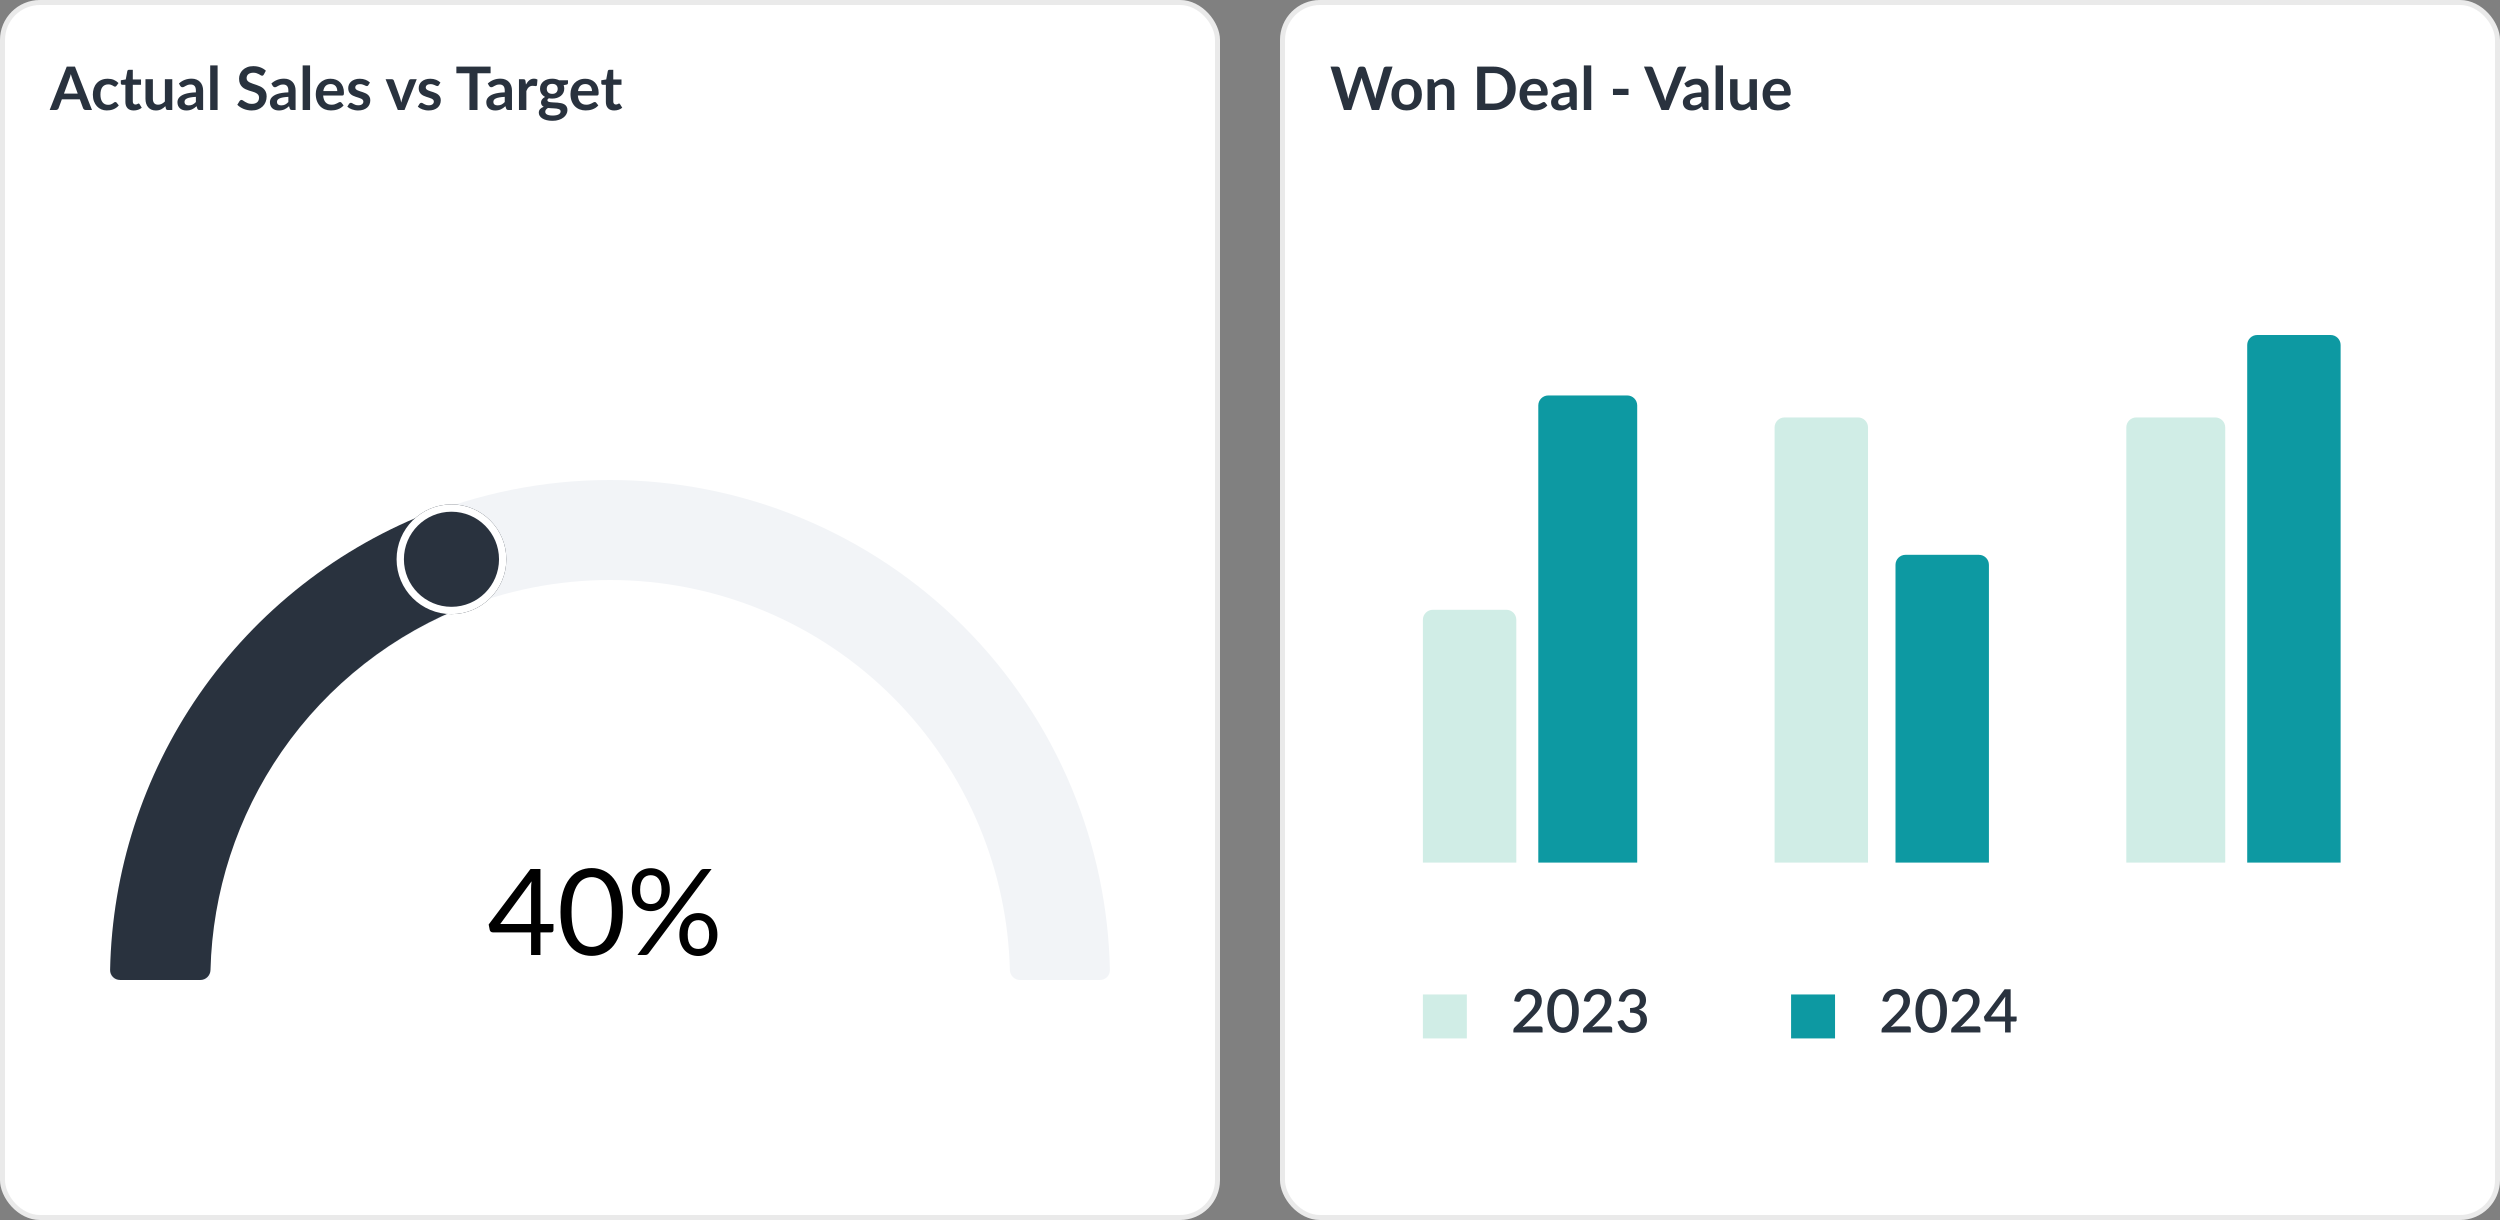 <svg width="500" height="244" viewBox="0 0 500 244" fill="none" xmlns="http://www.w3.org/2000/svg">
<rect x="0" y="0" width="500" height="244" fill="#808080" stroke="none"/>
<rect y="0" width="244" height="244" rx="8" fill="white"/>
<rect x="0.5" y="0.5" width="243" height="243" rx="7.5" stroke="#2C2C2C" stroke-opacity="0.1"/>
<path d="M220 196C221.105 196 222.002 195.105 221.98 194C221.731 181.549 219.158 169.248 214.388 157.732C209.362 145.599 201.997 134.575 192.711 125.289C183.425 116.004 172.401 108.638 160.268 103.612C148.136 98.587 135.132 96 122 96C108.868 96 95.864 98.587 83.732 103.612C71.599 108.638 60.575 116.004 51.289 125.289C42.004 134.575 34.638 145.599 29.612 157.732C24.587 169.864 22 182.868 22 196H42C42 185.494 44.069 175.091 48.09 165.385C52.11 155.679 58.003 146.86 65.431 139.432C72.86 132.003 81.679 126.11 91.385 122.09C101.091 118.069 111.494 116 122 116C132.506 116 142.909 118.069 152.615 122.09C162.321 126.11 171.14 132.003 178.569 139.432C185.997 146.86 191.89 155.679 195.91 165.385C199.675 174.475 201.729 184.176 201.975 194C202.003 195.105 202.895 196 204 196H220Z" fill="#F2F4F7"/>
<path d="M86.848 102.098C67.792 109.312 51.381 122.16 39.798 138.932C28.594 155.155 22.419 174.307 22.021 193.993C21.998 195.098 22.895 195.994 24 195.994L40.073 195.999C41.178 196 42.071 195.104 42.099 194C42.492 178.391 47.424 163.219 56.312 150.351C65.578 136.933 78.706 126.656 93.951 120.884L86.848 102.098Z" fill="#29323E"/>
<path d="M101.268 111.854C101.268 117.915 96.354 122.829 90.293 122.829C84.231 122.829 79.317 117.915 79.317 111.854C79.317 105.792 84.231 100.878 90.293 100.878C96.354 100.878 101.268 105.792 101.268 111.854Z" fill="#29323E"/>
<path fill-rule="evenodd" clip-rule="evenodd" d="M90.293 121.366C95.546 121.366 99.805 117.107 99.805 111.854C99.805 106.6 95.546 102.342 90.293 102.342C85.039 102.342 80.781 106.6 80.781 111.854C80.781 117.107 85.039 121.366 90.293 121.366ZM90.293 122.829C96.354 122.829 101.268 117.915 101.268 111.854C101.268 105.792 96.354 100.878 90.293 100.878C84.231 100.878 79.317 105.792 79.317 111.854C79.317 117.915 84.231 122.829 90.293 122.829Z" fill="white"/>
<path d="M15.55 18.724L14.494 15.838C14.442 15.71 14.388 15.558 14.332 15.382C14.276 15.206 14.22 15.016 14.164 14.812C14.112 15.016 14.058 15.208 14.002 15.388C13.946 15.564 13.892 15.718 13.84 15.85L12.79 18.724H15.55ZM18.4 22H17.152C17.012 22 16.898 21.966 16.81 21.898C16.722 21.826 16.656 21.738 16.612 21.634L15.964 19.864H12.37L11.722 21.634C11.69 21.726 11.628 21.81 11.536 21.886C11.444 21.962 11.33 22 11.194 22H9.934L13.348 13.324H14.992L18.4 22ZM23.31 17.146C23.266 17.202 23.222 17.246 23.178 17.278C23.138 17.31 23.078 17.326 22.998 17.326C22.922 17.326 22.848 17.304 22.776 17.26C22.704 17.212 22.618 17.16 22.518 17.104C22.418 17.044 22.298 16.992 22.158 16.948C22.022 16.9 21.852 16.876 21.648 16.876C21.388 16.876 21.16 16.924 20.964 17.02C20.768 17.112 20.604 17.246 20.472 17.422C20.344 17.598 20.248 17.812 20.184 18.064C20.12 18.312 20.088 18.594 20.088 18.91C20.088 19.238 20.122 19.53 20.19 19.786C20.262 20.042 20.364 20.258 20.496 20.434C20.628 20.606 20.788 20.738 20.976 20.83C21.164 20.918 21.376 20.962 21.612 20.962C21.848 20.962 22.038 20.934 22.182 20.878C22.33 20.818 22.454 20.754 22.554 20.686C22.654 20.614 22.74 20.55 22.812 20.494C22.888 20.434 22.972 20.404 23.064 20.404C23.184 20.404 23.274 20.45 23.334 20.542L23.76 21.082C23.596 21.274 23.418 21.436 23.226 21.568C23.034 21.696 22.834 21.8 22.626 21.88C22.422 21.956 22.21 22.01 21.99 22.042C21.774 22.074 21.558 22.09 21.342 22.09C20.962 22.09 20.604 22.02 20.268 21.88C19.932 21.736 19.638 21.528 19.386 21.256C19.134 20.984 18.934 20.652 18.786 20.26C18.642 19.864 18.57 19.414 18.57 18.91C18.57 18.458 18.634 18.04 18.762 17.656C18.894 17.268 19.086 16.934 19.338 16.654C19.59 16.37 19.902 16.148 20.274 15.988C20.646 15.828 21.074 15.748 21.558 15.748C22.018 15.748 22.42 15.822 22.764 15.97C23.112 16.118 23.424 16.33 23.7 16.606L23.31 17.146ZM26.741 22.096C26.205 22.096 25.793 21.946 25.505 21.646C25.221 21.342 25.079 20.924 25.079 20.392V16.954H24.449C24.369 16.954 24.301 16.928 24.245 16.876C24.189 16.824 24.161 16.746 24.161 16.642V16.054L25.151 15.892L25.463 14.212C25.483 14.132 25.521 14.07 25.577 14.026C25.633 13.982 25.705 13.96 25.793 13.96H26.561V15.898H28.205V16.954H26.561V20.29C26.561 20.482 26.607 20.632 26.699 20.74C26.795 20.848 26.925 20.902 27.089 20.902C27.181 20.902 27.257 20.892 27.317 20.872C27.381 20.848 27.435 20.824 27.479 20.8C27.527 20.776 27.569 20.754 27.605 20.734C27.641 20.71 27.677 20.698 27.713 20.698C27.757 20.698 27.793 20.71 27.821 20.734C27.849 20.754 27.879 20.786 27.911 20.83L28.355 21.55C28.139 21.73 27.891 21.866 27.611 21.958C27.331 22.05 27.041 22.096 26.741 22.096ZM34.458 15.844V22H33.552C33.356 22 33.232 21.91 33.18 21.73L33.078 21.238C32.826 21.494 32.548 21.702 32.244 21.862C31.94 22.018 31.582 22.096 31.17 22.096C30.834 22.096 30.536 22.04 30.276 21.928C30.02 21.812 29.804 21.65 29.628 21.442C29.452 21.234 29.318 20.988 29.226 20.704C29.138 20.416 29.094 20.1 29.094 19.756V15.844H30.576V19.756C30.576 20.132 30.662 20.424 30.834 20.632C31.01 20.836 31.272 20.938 31.62 20.938C31.876 20.938 32.116 20.882 32.34 20.77C32.564 20.654 32.776 20.496 32.976 20.296V15.844H34.458ZM39.179 19.372C38.751 19.392 38.391 19.43 38.099 19.486C37.807 19.538 37.573 19.606 37.397 19.69C37.221 19.774 37.095 19.872 37.019 19.984C36.943 20.096 36.905 20.218 36.905 20.35C36.905 20.61 36.981 20.796 37.133 20.908C37.289 21.02 37.491 21.076 37.739 21.076C38.043 21.076 38.305 21.022 38.525 20.914C38.749 20.802 38.967 20.634 39.179 20.41V19.372ZM35.783 16.702C36.491 16.054 37.343 15.73 38.339 15.73C38.699 15.73 39.021 15.79 39.305 15.91C39.589 16.026 39.829 16.19 40.025 16.402C40.221 16.61 40.369 16.86 40.469 17.152C40.573 17.444 40.625 17.764 40.625 18.112V22H39.953C39.813 22 39.705 21.98 39.629 21.94C39.553 21.896 39.493 21.81 39.449 21.682L39.317 21.238C39.161 21.378 39.009 21.502 38.861 21.61C38.713 21.714 38.559 21.802 38.399 21.874C38.239 21.946 38.067 22 37.883 22.036C37.703 22.076 37.503 22.096 37.283 22.096C37.023 22.096 36.783 22.062 36.563 21.994C36.343 21.922 36.153 21.816 35.993 21.676C35.833 21.536 35.709 21.362 35.621 21.154C35.533 20.946 35.489 20.704 35.489 20.428C35.489 20.272 35.515 20.118 35.567 19.966C35.619 19.81 35.703 19.662 35.819 19.522C35.939 19.382 36.093 19.25 36.281 19.126C36.469 19.002 36.699 18.894 36.971 18.802C37.247 18.71 37.567 18.636 37.931 18.58C38.295 18.52 38.711 18.484 39.179 18.472V18.112C39.179 17.7 39.091 17.396 38.915 17.2C38.739 17 38.485 16.9 38.153 16.9C37.913 16.9 37.713 16.928 37.553 16.984C37.397 17.04 37.259 17.104 37.139 17.176C37.019 17.244 36.909 17.306 36.809 17.362C36.713 17.418 36.605 17.446 36.485 17.446C36.381 17.446 36.293 17.42 36.221 17.368C36.149 17.312 36.091 17.248 36.047 17.176L35.783 16.702ZM43.521 13.084V22H42.039V13.084H43.521ZM52.77 14.902C52.722 14.986 52.67 15.048 52.614 15.088C52.562 15.124 52.496 15.142 52.416 15.142C52.332 15.142 52.24 15.112 52.14 15.052C52.044 14.988 51.928 14.918 51.792 14.842C51.656 14.766 51.496 14.698 51.312 14.638C51.132 14.574 50.918 14.542 50.67 14.542C50.446 14.542 50.25 14.57 50.082 14.626C49.914 14.678 49.772 14.752 49.656 14.848C49.544 14.944 49.46 15.06 49.404 15.196C49.348 15.328 49.32 15.474 49.32 15.634C49.32 15.838 49.376 16.008 49.488 16.144C49.604 16.28 49.756 16.396 49.944 16.492C50.132 16.588 50.346 16.674 50.586 16.75C50.826 16.826 51.072 16.908 51.324 16.996C51.576 17.08 51.822 17.18 52.062 17.296C52.302 17.408 52.516 17.552 52.704 17.728C52.892 17.9 53.042 18.112 53.154 18.364C53.27 18.616 53.328 18.922 53.328 19.282C53.328 19.674 53.26 20.042 53.124 20.386C52.992 20.726 52.796 21.024 52.536 21.28C52.28 21.532 51.966 21.732 51.594 21.88C51.222 22.024 50.796 22.096 50.316 22.096C50.04 22.096 49.768 22.068 49.5 22.012C49.232 21.96 48.974 21.884 48.726 21.784C48.482 21.684 48.252 21.564 48.036 21.424C47.82 21.284 47.628 21.128 47.46 20.956L47.934 20.182C47.974 20.126 48.026 20.08 48.09 20.044C48.154 20.004 48.222 19.984 48.294 19.984C48.394 19.984 48.502 20.026 48.618 20.11C48.734 20.19 48.872 20.28 49.032 20.38C49.192 20.48 49.378 20.572 49.59 20.656C49.806 20.736 50.064 20.776 50.364 20.776C50.824 20.776 51.18 20.668 51.432 20.452C51.684 20.232 51.81 19.918 51.81 19.51C51.81 19.282 51.752 19.096 51.636 18.952C51.524 18.808 51.374 18.688 51.186 18.592C50.998 18.492 50.784 18.408 50.544 18.34C50.304 18.272 50.06 18.198 49.812 18.118C49.564 18.038 49.32 17.942 49.08 17.83C48.84 17.718 48.626 17.572 48.438 17.392C48.25 17.212 48.098 16.988 47.982 16.72C47.87 16.448 47.814 16.114 47.814 15.718C47.814 15.402 47.876 15.094 48 14.794C48.128 14.494 48.312 14.228 48.552 13.996C48.792 13.764 49.088 13.578 49.44 13.438C49.792 13.298 50.196 13.228 50.652 13.228C51.164 13.228 51.636 13.308 52.068 13.468C52.5 13.628 52.868 13.852 53.172 14.14L52.77 14.902ZM57.672 19.372C57.243 19.392 56.883 19.43 56.592 19.486C56.3 19.538 56.066 19.606 55.889 19.69C55.714 19.774 55.587 19.872 55.511 19.984C55.435 20.096 55.398 20.218 55.398 20.35C55.398 20.61 55.474 20.796 55.626 20.908C55.782 21.02 55.983 21.076 56.231 21.076C56.535 21.076 56.797 21.022 57.017 20.914C57.242 20.802 57.459 20.634 57.672 20.41V19.372ZM54.276 16.702C54.983 16.054 55.836 15.73 56.831 15.73C57.191 15.73 57.514 15.79 57.797 15.91C58.081 16.026 58.322 16.19 58.517 16.402C58.714 16.61 58.861 16.86 58.962 17.152C59.066 17.444 59.117 17.764 59.117 18.112V22H58.446C58.306 22 58.197 21.98 58.121 21.94C58.045 21.896 57.986 21.81 57.941 21.682L57.809 21.238C57.654 21.378 57.502 21.502 57.353 21.61C57.206 21.714 57.051 21.802 56.892 21.874C56.731 21.946 56.559 22 56.376 22.036C56.196 22.076 55.995 22.096 55.776 22.096C55.516 22.096 55.276 22.062 55.056 21.994C54.836 21.922 54.645 21.816 54.486 21.676C54.325 21.536 54.202 21.362 54.114 21.154C54.026 20.946 53.981 20.704 53.981 20.428C53.981 20.272 54.008 20.118 54.059 19.966C54.111 19.81 54.196 19.662 54.312 19.522C54.431 19.382 54.586 19.25 54.773 19.126C54.962 19.002 55.191 18.894 55.464 18.802C55.739 18.71 56.059 18.636 56.423 18.58C56.788 18.52 57.203 18.484 57.672 18.472V18.112C57.672 17.7 57.584 17.396 57.407 17.2C57.231 17 56.977 16.9 56.645 16.9C56.406 16.9 56.206 16.928 56.045 16.984C55.889 17.04 55.752 17.104 55.632 17.176C55.511 17.244 55.401 17.306 55.301 17.362C55.206 17.418 55.097 17.446 54.977 17.446C54.873 17.446 54.785 17.42 54.714 17.368C54.642 17.312 54.584 17.248 54.539 17.176L54.276 16.702ZM62.013 13.084V22H60.531V13.084H62.013ZM67.456 18.214C67.456 18.022 67.428 17.842 67.372 17.674C67.32 17.502 67.24 17.352 67.132 17.224C67.024 17.096 66.886 16.996 66.718 16.924C66.554 16.848 66.362 16.81 66.142 16.81C65.714 16.81 65.376 16.932 65.128 17.176C64.884 17.42 64.728 17.766 64.66 18.214H67.456ZM64.63 19.108C64.654 19.424 64.71 19.698 64.798 19.93C64.886 20.158 65.002 20.348 65.146 20.5C65.29 20.648 65.46 20.76 65.656 20.836C65.856 20.908 66.076 20.944 66.316 20.944C66.556 20.944 66.762 20.916 66.934 20.86C67.11 20.804 67.262 20.742 67.39 20.674C67.522 20.606 67.636 20.544 67.732 20.488C67.832 20.432 67.928 20.404 68.02 20.404C68.144 20.404 68.236 20.45 68.296 20.542L68.722 21.082C68.558 21.274 68.374 21.436 68.17 21.568C67.966 21.696 67.752 21.8 67.528 21.88C67.308 21.956 67.082 22.01 66.85 22.042C66.622 22.074 66.4 22.09 66.184 22.09C65.756 22.09 65.358 22.02 64.99 21.88C64.622 21.736 64.302 21.526 64.03 21.25C63.758 20.97 63.544 20.626 63.388 20.218C63.232 19.806 63.154 19.33 63.154 18.79C63.154 18.37 63.222 17.976 63.358 17.608C63.494 17.236 63.688 16.914 63.94 16.642C64.196 16.366 64.506 16.148 64.87 15.988C65.238 15.828 65.652 15.748 66.112 15.748C66.5 15.748 66.858 15.81 67.186 15.934C67.514 16.058 67.796 16.24 68.032 16.48C68.268 16.716 68.452 17.008 68.584 17.356C68.72 17.7 68.788 18.094 68.788 18.538C68.788 18.762 68.764 18.914 68.716 18.994C68.668 19.07 68.576 19.108 68.44 19.108H64.63ZM73.656 17.044C73.616 17.108 73.574 17.154 73.53 17.182C73.486 17.206 73.43 17.218 73.362 17.218C73.29 17.218 73.212 17.198 73.128 17.158C73.048 17.118 72.954 17.074 72.846 17.026C72.738 16.974 72.614 16.928 72.474 16.888C72.338 16.848 72.176 16.828 71.988 16.828C71.696 16.828 71.466 16.89 71.298 17.014C71.134 17.138 71.052 17.3 71.052 17.5C71.052 17.632 71.094 17.744 71.178 17.836C71.266 17.924 71.38 18.002 71.52 18.07C71.664 18.138 71.826 18.2 72.006 18.256C72.186 18.308 72.368 18.366 72.552 18.43C72.74 18.494 72.924 18.568 73.104 18.652C73.284 18.732 73.444 18.836 73.584 18.964C73.728 19.088 73.842 19.238 73.926 19.414C74.014 19.59 74.058 19.802 74.058 20.05C74.058 20.346 74.004 20.62 73.896 20.872C73.792 21.12 73.636 21.336 73.428 21.52C73.22 21.7 72.962 21.842 72.654 21.946C72.35 22.046 71.998 22.096 71.598 22.096C71.386 22.096 71.178 22.076 70.974 22.036C70.774 22 70.58 21.948 70.392 21.88C70.208 21.812 70.036 21.732 69.876 21.64C69.72 21.548 69.582 21.448 69.462 21.34L69.804 20.776C69.848 20.708 69.9 20.656 69.96 20.62C70.02 20.584 70.096 20.566 70.188 20.566C70.28 20.566 70.366 20.592 70.446 20.644C70.53 20.696 70.626 20.752 70.734 20.812C70.842 20.872 70.968 20.928 71.112 20.98C71.26 21.032 71.446 21.058 71.67 21.058C71.846 21.058 71.996 21.038 72.12 20.998C72.248 20.954 72.352 20.898 72.432 20.83C72.516 20.762 72.576 20.684 72.612 20.596C72.652 20.504 72.672 20.41 72.672 20.314C72.672 20.17 72.628 20.052 72.54 19.96C72.456 19.868 72.342 19.788 72.198 19.72C72.058 19.652 71.896 19.592 71.712 19.54C71.532 19.484 71.346 19.424 71.154 19.36C70.966 19.296 70.78 19.222 70.596 19.138C70.416 19.05 70.254 18.94 70.11 18.808C69.97 18.676 69.856 18.514 69.768 18.322C69.684 18.13 69.642 17.898 69.642 17.626C69.642 17.374 69.692 17.134 69.792 16.906C69.892 16.678 70.038 16.48 70.23 16.312C70.426 16.14 70.668 16.004 70.956 15.904C71.248 15.8 71.584 15.748 71.964 15.748C72.388 15.748 72.774 15.818 73.122 15.958C73.47 16.098 73.76 16.282 73.992 16.51L73.656 17.044ZM83.348 15.844L80.906 22H79.562L77.12 15.844H78.344C78.456 15.844 78.548 15.87 78.62 15.922C78.696 15.974 78.746 16.04 78.77 16.12L79.958 19.408C80.022 19.6 80.078 19.788 80.126 19.972C80.174 20.156 80.216 20.34 80.252 20.524C80.292 20.34 80.336 20.156 80.384 19.972C80.432 19.788 80.49 19.6 80.558 19.408L81.77 16.12C81.798 16.04 81.848 15.974 81.92 15.922C81.992 15.87 82.078 15.844 82.178 15.844H83.348ZM87.754 17.044C87.714 17.108 87.672 17.154 87.628 17.182C87.584 17.206 87.528 17.218 87.46 17.218C87.388 17.218 87.31 17.198 87.226 17.158C87.146 17.118 87.052 17.074 86.944 17.026C86.836 16.974 86.712 16.928 86.572 16.888C86.436 16.848 86.274 16.828 86.086 16.828C85.794 16.828 85.564 16.89 85.396 17.014C85.232 17.138 85.15 17.3 85.15 17.5C85.15 17.632 85.192 17.744 85.276 17.836C85.364 17.924 85.478 18.002 85.618 18.07C85.762 18.138 85.924 18.2 86.104 18.256C86.284 18.308 86.466 18.366 86.65 18.43C86.838 18.494 87.022 18.568 87.202 18.652C87.382 18.732 87.542 18.836 87.682 18.964C87.826 19.088 87.94 19.238 88.024 19.414C88.112 19.59 88.156 19.802 88.156 20.05C88.156 20.346 88.102 20.62 87.994 20.872C87.89 21.12 87.734 21.336 87.526 21.52C87.318 21.7 87.06 21.842 86.752 21.946C86.448 22.046 86.096 22.096 85.696 22.096C85.484 22.096 85.276 22.076 85.072 22.036C84.872 22 84.678 21.948 84.49 21.88C84.306 21.812 84.134 21.732 83.974 21.64C83.818 21.548 83.68 21.448 83.56 21.34L83.902 20.776C83.946 20.708 83.998 20.656 84.058 20.62C84.118 20.584 84.194 20.566 84.286 20.566C84.378 20.566 84.464 20.592 84.544 20.644C84.628 20.696 84.724 20.752 84.832 20.812C84.94 20.872 85.066 20.928 85.21 20.98C85.358 21.032 85.544 21.058 85.768 21.058C85.944 21.058 86.094 21.038 86.218 20.998C86.346 20.954 86.45 20.898 86.53 20.83C86.614 20.762 86.674 20.684 86.71 20.596C86.75 20.504 86.77 20.41 86.77 20.314C86.77 20.17 86.726 20.052 86.638 19.96C86.554 19.868 86.44 19.788 86.296 19.72C86.156 19.652 85.994 19.592 85.81 19.54C85.63 19.484 85.444 19.424 85.252 19.36C85.064 19.296 84.878 19.222 84.694 19.138C84.514 19.05 84.352 18.94 84.208 18.808C84.068 18.676 83.954 18.514 83.866 18.322C83.782 18.13 83.74 17.898 83.74 17.626C83.74 17.374 83.79 17.134 83.89 16.906C83.99 16.678 84.136 16.48 84.328 16.312C84.524 16.14 84.766 16.004 85.054 15.904C85.346 15.8 85.682 15.748 86.062 15.748C86.486 15.748 86.872 15.818 87.22 15.958C87.568 16.098 87.858 16.282 88.09 16.51L87.754 17.044ZM98.12 14.65H95.504V22H93.89V14.65H91.274V13.324H98.12V14.65ZM100.949 19.372C100.521 19.392 100.161 19.43 99.869 19.486C99.577 19.538 99.343 19.606 99.167 19.69C98.991 19.774 98.865 19.872 98.789 19.984C98.713 20.096 98.675 20.218 98.675 20.35C98.675 20.61 98.751 20.796 98.903 20.908C99.059 21.02 99.261 21.076 99.509 21.076C99.813 21.076 100.075 21.022 100.295 20.914C100.519 20.802 100.737 20.634 100.949 20.41V19.372ZM97.553 16.702C98.261 16.054 99.113 15.73 100.109 15.73C100.469 15.73 100.791 15.79 101.075 15.91C101.359 16.026 101.599 16.19 101.795 16.402C101.991 16.61 102.139 16.86 102.239 17.152C102.343 17.444 102.395 17.764 102.395 18.112V22H101.723C101.583 22 101.475 21.98 101.399 21.94C101.323 21.896 101.263 21.81 101.219 21.682L101.087 21.238C100.931 21.378 100.779 21.502 100.631 21.61C100.483 21.714 100.329 21.802 100.169 21.874C100.009 21.946 99.837 22 99.653 22.036C99.473 22.076 99.273 22.096 99.053 22.096C98.793 22.096 98.553 22.062 98.333 21.994C98.113 21.922 97.923 21.816 97.763 21.676C97.603 21.536 97.479 21.362 97.391 21.154C97.303 20.946 97.259 20.704 97.259 20.428C97.259 20.272 97.285 20.118 97.337 19.966C97.389 19.81 97.473 19.662 97.589 19.522C97.709 19.382 97.863 19.25 98.051 19.126C98.239 19.002 98.469 18.894 98.741 18.802C99.017 18.71 99.337 18.636 99.701 18.58C100.065 18.52 100.481 18.484 100.949 18.472V18.112C100.949 17.7 100.861 17.396 100.685 17.2C100.509 17 100.255 16.9 99.923 16.9C99.683 16.9 99.483 16.928 99.323 16.984C99.167 17.04 99.029 17.104 98.909 17.176C98.789 17.244 98.679 17.306 98.579 17.362C98.483 17.418 98.375 17.446 98.255 17.446C98.151 17.446 98.063 17.42 97.991 17.368C97.919 17.312 97.861 17.248 97.817 17.176L97.553 16.702ZM105.189 16.912C105.381 16.544 105.609 16.256 105.873 16.048C106.137 15.836 106.449 15.73 106.809 15.73C107.093 15.73 107.321 15.792 107.493 15.916L107.397 17.026C107.377 17.098 107.347 17.15 107.307 17.182C107.271 17.21 107.221 17.224 107.157 17.224C107.097 17.224 107.007 17.214 106.887 17.194C106.771 17.174 106.657 17.164 106.545 17.164C106.381 17.164 106.235 17.188 106.107 17.236C105.979 17.284 105.863 17.354 105.759 17.446C105.659 17.534 105.569 17.642 105.489 17.77C105.413 17.898 105.341 18.044 105.273 18.208V22H103.791V15.844H104.661C104.813 15.844 104.919 15.872 104.979 15.928C105.039 15.98 105.079 16.076 105.099 16.216L105.189 16.912ZM110.447 18.772C110.631 18.772 110.791 18.748 110.927 18.7C111.063 18.648 111.175 18.578 111.263 18.49C111.355 18.402 111.423 18.296 111.467 18.172C111.515 18.048 111.539 17.912 111.539 17.764C111.539 17.46 111.447 17.22 111.263 17.044C111.083 16.864 110.811 16.774 110.447 16.774C110.083 16.774 109.809 16.864 109.625 17.044C109.445 17.22 109.355 17.46 109.355 17.764C109.355 17.908 109.377 18.042 109.421 18.166C109.469 18.29 109.537 18.398 109.625 18.49C109.717 18.578 109.831 18.648 109.967 18.7C110.107 18.748 110.267 18.772 110.447 18.772ZM112.121 22.276C112.121 22.156 112.085 22.058 112.013 21.982C111.941 21.906 111.843 21.848 111.719 21.808C111.595 21.764 111.449 21.732 111.281 21.712C111.117 21.692 110.941 21.678 110.753 21.67C110.569 21.658 110.377 21.648 110.177 21.64C109.981 21.632 109.789 21.616 109.601 21.592C109.437 21.684 109.303 21.792 109.199 21.916C109.099 22.04 109.049 22.184 109.049 22.348C109.049 22.456 109.075 22.556 109.127 22.648C109.183 22.744 109.269 22.826 109.385 22.894C109.505 22.962 109.659 23.014 109.847 23.05C110.035 23.09 110.265 23.11 110.537 23.11C110.813 23.11 111.051 23.088 111.251 23.044C111.451 23.004 111.615 22.946 111.743 22.87C111.875 22.798 111.971 22.71 112.031 22.606C112.091 22.506 112.121 22.396 112.121 22.276ZM113.597 16.054V16.606C113.597 16.782 113.491 16.89 113.279 16.93L112.727 17.032C112.811 17.244 112.853 17.476 112.853 17.728C112.853 18.032 112.791 18.308 112.667 18.556C112.547 18.8 112.379 19.008 112.163 19.18C111.947 19.352 111.691 19.486 111.395 19.582C111.103 19.674 110.787 19.72 110.447 19.72C110.327 19.72 110.211 19.714 110.099 19.702C109.987 19.69 109.877 19.674 109.769 19.654C109.577 19.77 109.481 19.9 109.481 20.044C109.481 20.168 109.537 20.26 109.649 20.32C109.765 20.376 109.917 20.416 110.105 20.44C110.293 20.464 110.507 20.48 110.747 20.488C110.987 20.492 111.233 20.504 111.485 20.524C111.737 20.544 111.983 20.58 112.223 20.632C112.463 20.68 112.677 20.758 112.865 20.866C113.053 20.974 113.203 21.122 113.315 21.31C113.431 21.494 113.489 21.732 113.489 22.024C113.489 22.296 113.421 22.56 113.285 22.816C113.153 23.072 112.959 23.3 112.703 23.5C112.451 23.7 112.139 23.86 111.767 23.98C111.399 24.104 110.979 24.166 110.507 24.166C110.043 24.166 109.639 24.12 109.295 24.028C108.951 23.94 108.665 23.82 108.437 23.668C108.209 23.52 108.039 23.348 107.927 23.152C107.815 22.956 107.759 22.752 107.759 22.54C107.759 22.252 107.845 22.012 108.017 21.82C108.193 21.624 108.433 21.468 108.737 21.352C108.573 21.268 108.443 21.156 108.347 21.016C108.251 20.876 108.203 20.692 108.203 20.464C108.203 20.372 108.219 20.278 108.251 20.182C108.287 20.082 108.337 19.984 108.401 19.888C108.469 19.792 108.553 19.702 108.653 19.618C108.753 19.53 108.871 19.452 109.007 19.384C108.695 19.216 108.449 18.992 108.269 18.712C108.093 18.432 108.005 18.104 108.005 17.728C108.005 17.424 108.065 17.15 108.185 16.906C108.309 16.658 108.479 16.448 108.695 16.276C108.915 16.1 109.173 15.966 109.469 15.874C109.769 15.782 110.095 15.736 110.447 15.736C110.711 15.736 110.959 15.764 111.191 15.82C111.423 15.872 111.635 15.95 111.827 16.054H113.597ZM118.397 18.214C118.397 18.022 118.369 17.842 118.313 17.674C118.261 17.502 118.181 17.352 118.073 17.224C117.965 17.096 117.827 16.996 117.659 16.924C117.495 16.848 117.303 16.81 117.083 16.81C116.655 16.81 116.317 16.932 116.069 17.176C115.825 17.42 115.669 17.766 115.601 18.214H118.397ZM115.571 19.108C115.595 19.424 115.651 19.698 115.739 19.93C115.827 20.158 115.943 20.348 116.087 20.5C116.231 20.648 116.401 20.76 116.597 20.836C116.797 20.908 117.017 20.944 117.257 20.944C117.497 20.944 117.703 20.916 117.875 20.86C118.051 20.804 118.203 20.742 118.331 20.674C118.463 20.606 118.577 20.544 118.673 20.488C118.773 20.432 118.869 20.404 118.961 20.404C119.085 20.404 119.177 20.45 119.237 20.542L119.663 21.082C119.499 21.274 119.315 21.436 119.111 21.568C118.907 21.696 118.693 21.8 118.469 21.88C118.249 21.956 118.023 22.01 117.791 22.042C117.563 22.074 117.341 22.09 117.125 22.09C116.697 22.09 116.299 22.02 115.931 21.88C115.563 21.736 115.243 21.526 114.971 21.25C114.699 20.97 114.485 20.626 114.329 20.218C114.173 19.806 114.095 19.33 114.095 18.79C114.095 18.37 114.163 17.976 114.299 17.608C114.435 17.236 114.629 16.914 114.881 16.642C115.137 16.366 115.447 16.148 115.811 15.988C116.179 15.828 116.593 15.748 117.053 15.748C117.441 15.748 117.799 15.81 118.127 15.934C118.455 16.058 118.737 16.24 118.973 16.48C119.209 16.716 119.393 17.008 119.525 17.356C119.661 17.7 119.729 18.094 119.729 18.538C119.729 18.762 119.705 18.914 119.657 18.994C119.609 19.07 119.517 19.108 119.381 19.108H115.571ZM122.835 22.096C122.299 22.096 121.887 21.946 121.599 21.646C121.315 21.342 121.173 20.924 121.173 20.392V16.954H120.543C120.463 16.954 120.395 16.928 120.339 16.876C120.283 16.824 120.255 16.746 120.255 16.642V16.054L121.245 15.892L121.557 14.212C121.577 14.132 121.615 14.07 121.671 14.026C121.727 13.982 121.799 13.96 121.887 13.96H122.655V15.898H124.299V16.954H122.655V20.29C122.655 20.482 122.701 20.632 122.793 20.74C122.889 20.848 123.019 20.902 123.183 20.902C123.275 20.902 123.351 20.892 123.411 20.872C123.475 20.848 123.529 20.824 123.573 20.8C123.621 20.776 123.663 20.754 123.699 20.734C123.735 20.71 123.771 20.698 123.807 20.698C123.851 20.698 123.887 20.71 123.915 20.734C123.943 20.754 123.973 20.786 124.005 20.83L124.449 21.55C124.233 21.73 123.985 21.866 123.705 21.958C123.425 22.05 123.135 22.096 122.835 22.096Z" fill="#29323E"/>
<path d="M106.217 184.796V177.704C106.217 177.496 106.225 177.268 106.241 177.02C106.257 176.772 106.281 176.52 106.313 176.264L100.049 184.796H106.217ZM110.693 184.796V186.02C110.693 186.148 110.653 186.256 110.573 186.344C110.501 186.432 110.385 186.476 110.225 186.476H108.089V191H106.217V186.476H98.585C98.425 186.476 98.285 186.432 98.165 186.344C98.053 186.248 97.981 186.132 97.949 185.996L97.733 184.904L106.097 173.804H108.089V184.796H110.693ZM124.579 182.408C124.579 183.912 124.415 185.216 124.087 186.32C123.767 187.416 123.327 188.324 122.767 189.044C122.207 189.764 121.543 190.3 120.775 190.652C120.015 191.004 119.199 191.18 118.327 191.18C117.447 191.18 116.627 191.004 115.867 190.652C115.115 190.3 114.459 189.764 113.899 189.044C113.339 188.324 112.899 187.416 112.579 186.32C112.259 185.216 112.099 183.912 112.099 182.408C112.099 180.904 112.259 179.6 112.579 178.496C112.899 177.392 113.339 176.48 113.899 175.76C114.459 175.032 115.115 174.492 115.867 174.14C116.627 173.788 117.447 173.612 118.327 173.612C119.199 173.612 120.015 173.788 120.775 174.14C121.543 174.492 122.207 175.032 122.767 175.76C123.327 176.48 123.767 177.392 124.087 178.496C124.415 179.6 124.579 180.904 124.579 182.408ZM122.359 182.408C122.359 181.096 122.247 179.996 122.023 179.108C121.807 178.212 121.511 177.492 121.135 176.948C120.767 176.404 120.339 176.016 119.851 175.784C119.363 175.544 118.855 175.424 118.327 175.424C117.799 175.424 117.291 175.544 116.803 175.784C116.315 176.016 115.887 176.404 115.519 176.948C115.151 177.492 114.855 178.212 114.631 179.108C114.415 179.996 114.307 181.096 114.307 182.408C114.307 183.72 114.415 184.82 114.631 185.708C114.855 186.596 115.151 187.312 115.519 187.856C115.887 188.4 116.315 188.792 116.803 189.032C117.291 189.264 117.799 189.38 118.327 189.38C118.855 189.38 119.363 189.264 119.851 189.032C120.339 188.792 120.767 188.4 121.135 187.856C121.511 187.312 121.807 186.596 122.023 185.708C122.247 184.82 122.359 183.72 122.359 182.408ZM133.965 177.956C133.965 178.628 133.861 179.232 133.653 179.768C133.445 180.296 133.165 180.744 132.813 181.112C132.469 181.472 132.065 181.748 131.601 181.94C131.145 182.132 130.661 182.228 130.149 182.228C129.613 182.228 129.113 182.132 128.649 181.94C128.185 181.748 127.781 181.472 127.437 181.112C127.101 180.744 126.837 180.296 126.645 179.768C126.453 179.232 126.357 178.628 126.357 177.956C126.357 177.268 126.453 176.656 126.645 176.12C126.837 175.584 127.101 175.132 127.437 174.764C127.781 174.396 128.185 174.116 128.649 173.924C129.113 173.732 129.613 173.636 130.149 173.636C130.693 173.636 131.197 173.732 131.661 173.924C132.125 174.116 132.529 174.396 132.873 174.764C133.217 175.132 133.485 175.584 133.677 176.12C133.869 176.656 133.965 177.268 133.965 177.956ZM132.309 177.956C132.309 177.428 132.253 176.98 132.141 176.612C132.029 176.244 131.873 175.944 131.673 175.712C131.481 175.472 131.253 175.3 130.989 175.196C130.725 175.092 130.445 175.04 130.149 175.04C129.853 175.04 129.577 175.092 129.321 175.196C129.065 175.3 128.841 175.472 128.649 175.712C128.457 175.944 128.305 176.244 128.193 176.612C128.081 176.98 128.025 177.428 128.025 177.956C128.025 178.476 128.081 178.92 128.193 179.288C128.305 179.648 128.457 179.944 128.649 180.176C128.841 180.4 129.065 180.564 129.321 180.668C129.577 180.764 129.853 180.812 130.149 180.812C130.445 180.812 130.725 180.764 130.989 180.668C131.253 180.564 131.481 180.4 131.673 180.176C131.873 179.944 132.029 179.648 132.141 179.288C132.253 178.92 132.309 178.476 132.309 177.956ZM140.049 174.164C140.129 174.068 140.221 173.984 140.325 173.912C140.437 173.84 140.585 173.804 140.769 173.804H142.317L129.741 190.652C129.669 190.756 129.577 190.84 129.465 190.904C129.353 190.968 129.217 191 129.057 191H127.485L140.049 174.164ZM143.481 186.944C143.481 187.616 143.377 188.216 143.169 188.744C142.961 189.272 142.681 189.72 142.329 190.088C141.985 190.448 141.581 190.724 141.117 190.916C140.661 191.108 140.177 191.204 139.665 191.204C139.121 191.204 138.617 191.108 138.153 190.916C137.697 190.724 137.297 190.448 136.953 190.088C136.617 189.72 136.353 189.272 136.161 188.744C135.969 188.216 135.873 187.616 135.873 186.944C135.873 186.256 135.969 185.644 136.161 185.108C136.353 184.564 136.617 184.108 136.953 183.74C137.297 183.372 137.697 183.092 138.153 182.9C138.617 182.708 139.121 182.612 139.665 182.612C140.201 182.612 140.701 182.708 141.165 182.9C141.637 183.092 142.041 183.372 142.377 183.74C142.721 184.108 142.989 184.564 143.181 185.108C143.381 185.644 143.481 186.256 143.481 186.944ZM141.825 186.944C141.825 186.416 141.769 185.968 141.657 185.6C141.545 185.224 141.389 184.92 141.189 184.688C140.997 184.456 140.769 184.288 140.505 184.184C140.241 184.08 139.961 184.028 139.665 184.028C139.369 184.028 139.089 184.08 138.825 184.184C138.569 184.288 138.345 184.456 138.153 184.688C137.961 184.92 137.809 185.224 137.697 185.6C137.593 185.968 137.541 186.416 137.541 186.944C137.541 187.464 137.593 187.904 137.697 188.264C137.809 188.624 137.961 188.92 138.153 189.152C138.345 189.376 138.569 189.54 138.825 189.644C139.089 189.74 139.369 189.788 139.665 189.788C139.961 189.788 140.241 189.74 140.505 189.644C140.769 189.54 140.997 189.376 141.189 189.152C141.389 188.92 141.545 188.624 141.657 188.264C141.769 187.904 141.825 187.464 141.825 186.944Z" fill="black"/>
<rect x="256" y="0" width="244" height="244" rx="8" fill="white"/>
<rect x="256.5" y="0.5" width="243" height="243" rx="7.5" stroke="#2C2C2C" stroke-opacity="0.1"/>
<path d="M278.51 13.324L275.816 22H274.358L272.462 16.072C272.41 15.928 272.362 15.752 272.318 15.544C272.294 15.644 272.27 15.738 272.246 15.826C272.222 15.914 272.196 15.996 272.168 16.072L270.254 22H268.79L266.102 13.324H267.452C267.592 13.324 267.708 13.358 267.8 13.426C267.896 13.49 267.96 13.578 267.992 13.69L269.468 18.88C269.5 19.008 269.53 19.148 269.558 19.3C269.59 19.448 269.622 19.604 269.654 19.768C269.686 19.6 269.72 19.442 269.756 19.294C269.796 19.146 269.838 19.008 269.882 18.88L271.586 13.69C271.618 13.598 271.68 13.514 271.772 13.438C271.868 13.362 271.984 13.324 272.12 13.324H272.594C272.734 13.324 272.848 13.358 272.936 13.426C273.024 13.494 273.09 13.582 273.134 13.69L274.832 18.88C274.916 19.128 274.992 19.414 275.06 19.738C275.112 19.422 275.17 19.136 275.234 18.88L276.71 13.69C276.734 13.59 276.794 13.504 276.89 13.432C276.99 13.36 277.108 13.324 277.244 13.324H278.51ZM281.339 15.748C281.795 15.748 282.209 15.822 282.581 15.97C282.957 16.118 283.277 16.328 283.541 16.6C283.809 16.872 284.015 17.204 284.159 17.596C284.303 17.988 284.375 18.426 284.375 18.91C284.375 19.398 284.303 19.838 284.159 20.23C284.015 20.622 283.809 20.956 283.541 21.232C283.277 21.508 282.957 21.72 282.581 21.868C282.209 22.016 281.795 22.09 281.339 22.09C280.879 22.09 280.461 22.016 280.085 21.868C279.709 21.72 279.387 21.508 279.119 21.232C278.855 20.956 278.649 20.622 278.501 20.23C278.357 19.838 278.285 19.398 278.285 18.91C278.285 18.426 278.357 17.988 278.501 17.596C278.649 17.204 278.855 16.872 279.119 16.6C279.387 16.328 279.709 16.118 280.085 15.97C280.461 15.822 280.879 15.748 281.339 15.748ZM281.339 20.95C281.851 20.95 282.229 20.778 282.473 20.434C282.721 20.09 282.845 19.586 282.845 18.922C282.845 18.258 282.721 17.752 282.473 17.404C282.229 17.056 281.851 16.882 281.339 16.882C280.819 16.882 280.433 17.058 280.181 17.41C279.933 17.758 279.809 18.262 279.809 18.922C279.809 19.582 279.933 20.086 280.181 20.434C280.433 20.778 280.819 20.95 281.339 20.95ZM286.891 16.6C287.015 16.476 287.145 16.362 287.281 16.258C287.421 16.15 287.567 16.06 287.719 15.988C287.875 15.912 288.041 15.854 288.217 15.814C288.393 15.77 288.585 15.748 288.793 15.748C289.129 15.748 289.427 15.806 289.687 15.922C289.947 16.034 290.163 16.194 290.335 16.402C290.511 16.606 290.643 16.852 290.731 17.14C290.823 17.424 290.869 17.738 290.869 18.082V22H289.387V18.082C289.387 17.706 289.301 17.416 289.129 17.212C288.957 17.004 288.695 16.9 288.343 16.9C288.087 16.9 287.847 16.958 287.623 17.074C287.399 17.19 287.187 17.348 286.987 17.548V22H285.505V15.844H286.411C286.603 15.844 286.729 15.934 286.789 16.114L286.891 16.6ZM303.135 17.662C303.135 18.298 303.029 18.882 302.817 19.414C302.605 19.946 302.307 20.404 301.923 20.788C301.539 21.172 301.077 21.47 300.537 21.682C299.997 21.894 299.397 22 298.737 22H295.431V13.324H298.737C299.397 13.324 299.997 13.432 300.537 13.648C301.077 13.86 301.539 14.158 301.923 14.542C302.307 14.922 302.605 15.378 302.817 15.91C303.029 16.442 303.135 17.026 303.135 17.662ZM301.479 17.662C301.479 17.186 301.415 16.76 301.287 16.384C301.163 16.004 300.981 15.684 300.741 15.424C300.505 15.16 300.217 14.958 299.877 14.818C299.541 14.678 299.161 14.608 298.737 14.608H297.051V20.716H298.737C299.161 20.716 299.541 20.646 299.877 20.506C300.217 20.366 300.505 20.166 300.741 19.906C300.981 19.642 301.163 19.322 301.287 18.946C301.415 18.566 301.479 18.138 301.479 17.662ZM308.21 18.214C308.21 18.022 308.182 17.842 308.126 17.674C308.074 17.502 307.994 17.352 307.886 17.224C307.778 17.096 307.64 16.996 307.472 16.924C307.308 16.848 307.116 16.81 306.896 16.81C306.468 16.81 306.13 16.932 305.882 17.176C305.638 17.42 305.482 17.766 305.414 18.214H308.21ZM305.384 19.108C305.408 19.424 305.464 19.698 305.552 19.93C305.64 20.158 305.756 20.348 305.9 20.5C306.044 20.648 306.214 20.76 306.41 20.836C306.61 20.908 306.83 20.944 307.07 20.944C307.31 20.944 307.516 20.916 307.688 20.86C307.864 20.804 308.016 20.742 308.144 20.674C308.276 20.606 308.39 20.544 308.486 20.488C308.586 20.432 308.682 20.404 308.774 20.404C308.898 20.404 308.99 20.45 309.05 20.542L309.476 21.082C309.312 21.274 309.128 21.436 308.924 21.568C308.72 21.696 308.506 21.8 308.282 21.88C308.062 21.956 307.836 22.01 307.604 22.042C307.376 22.074 307.154 22.09 306.938 22.09C306.51 22.09 306.112 22.02 305.744 21.88C305.376 21.736 305.056 21.526 304.784 21.25C304.512 20.97 304.298 20.626 304.142 20.218C303.986 19.806 303.908 19.33 303.908 18.79C303.908 18.37 303.976 17.976 304.112 17.608C304.248 17.236 304.442 16.914 304.694 16.642C304.95 16.366 305.26 16.148 305.624 15.988C305.992 15.828 306.406 15.748 306.866 15.748C307.254 15.748 307.612 15.81 307.94 15.934C308.268 16.058 308.55 16.24 308.786 16.48C309.022 16.716 309.206 17.008 309.338 17.356C309.474 17.7 309.542 18.094 309.542 18.538C309.542 18.762 309.518 18.914 309.47 18.994C309.422 19.07 309.33 19.108 309.194 19.108H305.384ZM313.906 19.372C313.478 19.392 313.118 19.43 312.826 19.486C312.534 19.538 312.3 19.606 312.124 19.69C311.948 19.774 311.822 19.872 311.746 19.984C311.67 20.096 311.632 20.218 311.632 20.35C311.632 20.61 311.708 20.796 311.86 20.908C312.016 21.02 312.218 21.076 312.466 21.076C312.77 21.076 313.032 21.022 313.252 20.914C313.476 20.802 313.694 20.634 313.906 20.41V19.372ZM310.51 16.702C311.218 16.054 312.07 15.73 313.066 15.73C313.426 15.73 313.748 15.79 314.032 15.91C314.316 16.026 314.556 16.19 314.752 16.402C314.948 16.61 315.096 16.86 315.196 17.152C315.3 17.444 315.352 17.764 315.352 18.112V22H314.68C314.54 22 314.432 21.98 314.356 21.94C314.28 21.896 314.22 21.81 314.176 21.682L314.044 21.238C313.888 21.378 313.736 21.502 313.588 21.61C313.44 21.714 313.286 21.802 313.126 21.874C312.966 21.946 312.794 22 312.61 22.036C312.43 22.076 312.23 22.096 312.01 22.096C311.75 22.096 311.51 22.062 311.29 21.994C311.07 21.922 310.88 21.816 310.72 21.676C310.56 21.536 310.436 21.362 310.348 21.154C310.26 20.946 310.216 20.704 310.216 20.428C310.216 20.272 310.242 20.118 310.294 19.966C310.346 19.81 310.43 19.662 310.546 19.522C310.666 19.382 310.82 19.25 311.008 19.126C311.196 19.002 311.426 18.894 311.698 18.802C311.974 18.71 312.294 18.636 312.658 18.58C313.022 18.52 313.438 18.484 313.906 18.472V18.112C313.906 17.7 313.818 17.396 313.642 17.2C313.466 17 313.212 16.9 312.88 16.9C312.64 16.9 312.44 16.928 312.28 16.984C312.124 17.04 311.986 17.104 311.866 17.176C311.746 17.244 311.636 17.306 311.536 17.362C311.44 17.418 311.332 17.446 311.212 17.446C311.108 17.446 311.02 17.42 310.948 17.368C310.876 17.312 310.818 17.248 310.774 17.176L310.51 16.702ZM318.248 13.084V22H316.766V13.084H318.248ZM322.594 17.758H325.702V18.994H322.594V17.758ZM337.259 13.324L333.755 22H332.297L328.793 13.324H330.089C330.229 13.324 330.343 13.358 330.431 13.426C330.519 13.494 330.585 13.582 330.629 13.69L332.675 18.982C332.743 19.154 332.807 19.344 332.867 19.552C332.931 19.756 332.991 19.97 333.047 20.194C333.095 19.97 333.147 19.756 333.203 19.552C333.259 19.344 333.321 19.154 333.389 18.982L335.423 13.69C335.455 13.598 335.517 13.514 335.609 13.438C335.705 13.362 335.821 13.324 335.957 13.324H337.259ZM340.261 19.372C339.833 19.392 339.473 19.43 339.181 19.486C338.889 19.538 338.655 19.606 338.479 19.69C338.303 19.774 338.177 19.872 338.101 19.984C338.025 20.096 337.987 20.218 337.987 20.35C337.987 20.61 338.063 20.796 338.215 20.908C338.371 21.02 338.573 21.076 338.821 21.076C339.125 21.076 339.387 21.022 339.607 20.914C339.831 20.802 340.049 20.634 340.261 20.41V19.372ZM336.865 16.702C337.573 16.054 338.425 15.73 339.421 15.73C339.781 15.73 340.103 15.79 340.387 15.91C340.671 16.026 340.911 16.19 341.107 16.402C341.303 16.61 341.451 16.86 341.551 17.152C341.655 17.444 341.707 17.764 341.707 18.112V22H341.035C340.895 22 340.787 21.98 340.711 21.94C340.635 21.896 340.575 21.81 340.531 21.682L340.399 21.238C340.243 21.378 340.091 21.502 339.943 21.61C339.795 21.714 339.641 21.802 339.481 21.874C339.321 21.946 339.149 22 338.965 22.036C338.785 22.076 338.585 22.096 338.365 22.096C338.105 22.096 337.865 22.062 337.645 21.994C337.425 21.922 337.235 21.816 337.075 21.676C336.915 21.536 336.791 21.362 336.703 21.154C336.615 20.946 336.571 20.704 336.571 20.428C336.571 20.272 336.597 20.118 336.649 19.966C336.701 19.81 336.785 19.662 336.901 19.522C337.021 19.382 337.175 19.25 337.363 19.126C337.551 19.002 337.781 18.894 338.053 18.802C338.329 18.71 338.649 18.636 339.013 18.58C339.377 18.52 339.793 18.484 340.261 18.472V18.112C340.261 17.7 340.173 17.396 339.997 17.2C339.821 17 339.567 16.9 339.235 16.9C338.995 16.9 338.795 16.928 338.635 16.984C338.479 17.04 338.341 17.104 338.221 17.176C338.101 17.244 337.991 17.306 337.891 17.362C337.795 17.418 337.687 17.446 337.567 17.446C337.463 17.446 337.375 17.42 337.303 17.368C337.231 17.312 337.173 17.248 337.129 17.176L336.865 16.702ZM344.603 13.084V22H343.121V13.084H344.603ZM351.384 15.844V22H350.478C350.282 22 350.158 21.91 350.106 21.73L350.004 21.238C349.752 21.494 349.474 21.702 349.17 21.862C348.866 22.018 348.508 22.096 348.096 22.096C347.76 22.096 347.462 22.04 347.202 21.928C346.946 21.812 346.73 21.65 346.554 21.442C346.378 21.234 346.244 20.988 346.152 20.704C346.064 20.416 346.02 20.1 346.02 19.756V15.844H347.502V19.756C347.502 20.132 347.588 20.424 347.76 20.632C347.936 20.836 348.198 20.938 348.546 20.938C348.802 20.938 349.042 20.882 349.266 20.77C349.49 20.654 349.702 20.496 349.902 20.296V15.844H351.384ZM356.819 18.214C356.819 18.022 356.791 17.842 356.735 17.674C356.683 17.502 356.603 17.352 356.495 17.224C356.387 17.096 356.249 16.996 356.081 16.924C355.917 16.848 355.725 16.81 355.505 16.81C355.077 16.81 354.739 16.932 354.491 17.176C354.247 17.42 354.091 17.766 354.023 18.214H356.819ZM353.993 19.108C354.017 19.424 354.073 19.698 354.161 19.93C354.249 20.158 354.365 20.348 354.509 20.5C354.653 20.648 354.823 20.76 355.019 20.836C355.219 20.908 355.439 20.944 355.679 20.944C355.919 20.944 356.125 20.916 356.297 20.86C356.473 20.804 356.625 20.742 356.753 20.674C356.885 20.606 356.999 20.544 357.095 20.488C357.195 20.432 357.291 20.404 357.383 20.404C357.507 20.404 357.599 20.45 357.659 20.542L358.085 21.082C357.921 21.274 357.737 21.436 357.533 21.568C357.329 21.696 357.115 21.8 356.891 21.88C356.671 21.956 356.445 22.01 356.213 22.042C355.985 22.074 355.763 22.09 355.547 22.09C355.119 22.09 354.721 22.02 354.353 21.88C353.985 21.736 353.665 21.526 353.393 21.25C353.121 20.97 352.907 20.626 352.751 20.218C352.595 19.806 352.517 19.33 352.517 18.79C352.517 18.37 352.585 17.976 352.721 17.608C352.857 17.236 353.051 16.914 353.303 16.642C353.559 16.366 353.869 16.148 354.233 15.988C354.601 15.828 355.015 15.748 355.475 15.748C355.863 15.748 356.221 15.81 356.549 15.934C356.877 16.058 357.159 16.24 357.395 16.48C357.631 16.716 357.815 17.008 357.947 17.356C358.083 17.7 358.151 18.094 358.151 18.538C358.151 18.762 358.127 18.914 358.079 18.994C358.031 19.07 357.939 19.108 357.803 19.108H353.993Z" fill="#29323E"/>
<path d="M284.577 123.955C284.577 122.851 285.472 121.955 286.577 121.955H301.261C302.366 121.955 303.261 122.851 303.261 123.955V172.514H284.577V123.955Z" fill="#D0EDE6"/>
<path d="M307.658 81.09C307.658 79.986 308.553 79.09 309.658 79.09H325.441C326.546 79.09 327.441 79.986 327.441 81.09V172.514H307.658V81.09Z" fill="#0D99A2"/>
<path d="M354.919 85.487C354.919 84.382 355.814 83.487 356.919 83.487H371.604C372.708 83.487 373.604 84.382 373.604 85.487V172.514H354.919V85.487Z" fill="#D0EDE6"/>
<path d="M379.099 112.964C379.099 111.86 379.995 110.964 381.099 110.964H395.784C396.888 110.964 397.784 111.86 397.784 112.964V172.514H379.099V112.964Z" fill="#0D99A2"/>
<path d="M425.261 85.487C425.261 84.382 426.157 83.487 427.261 83.487H443.045C444.15 83.487 445.045 84.382 445.045 85.487V172.514H425.261V85.487Z" fill="#D0EDE6"/>
<path d="M449.441 69C449.441 67.896 450.337 67 451.441 67H466.126C467.231 67 468.126 67.896 468.126 69V172.514H449.441V69Z" fill="#0D99A2"/>
<path d="M381.706 205.278C381.846 205.278 381.956 205.32 382.036 205.404C382.116 205.484 382.156 205.588 382.156 205.716V206.496H376.312V206.058C376.312 205.97 376.33 205.878 376.366 205.782C376.402 205.686 376.46 205.598 376.54 205.518L379.228 202.824C379.456 202.596 379.658 202.378 379.834 202.17C380.014 201.962 380.166 201.754 380.29 201.546C380.418 201.338 380.514 201.128 380.578 200.916C380.646 200.7 380.68 200.474 380.68 200.238C380.68 200.01 380.644 199.81 380.572 199.638C380.504 199.462 380.408 199.318 380.284 199.206C380.164 199.09 380.018 199.004 379.846 198.948C379.678 198.888 379.492 198.858 379.288 198.858C379.092 198.858 378.91 198.886 378.742 198.942C378.578 198.998 378.43 199.076 378.298 199.176C378.17 199.276 378.062 199.396 377.974 199.536C377.89 199.672 377.828 199.822 377.788 199.986C377.728 200.15 377.65 200.26 377.554 200.316C377.462 200.372 377.326 200.384 377.146 200.352L376.468 200.232C376.528 199.824 376.64 199.466 376.804 199.158C376.972 198.85 377.182 198.594 377.434 198.39C377.686 198.182 377.974 198.026 378.298 197.922C378.626 197.814 378.98 197.76 379.36 197.76C379.744 197.76 380.096 197.818 380.416 197.934C380.74 198.046 381.018 198.208 381.25 198.42C381.486 198.628 381.67 198.882 381.802 199.182C381.934 199.482 382 199.82 382 200.196C382 200.516 381.952 200.812 381.856 201.084C381.764 201.356 381.638 201.616 381.478 201.864C381.318 202.112 381.13 202.354 380.914 202.59C380.702 202.822 380.478 203.058 380.242 203.298L378.154 205.434C378.326 205.386 378.498 205.348 378.67 205.32C378.846 205.292 379.012 205.278 379.168 205.278H381.706ZM389.393 202.176C389.393 202.932 389.311 203.586 389.147 204.138C388.987 204.69 388.765 205.148 388.481 205.512C388.197 205.876 387.863 206.146 387.479 206.322C387.095 206.498 386.681 206.586 386.237 206.586C385.793 206.586 385.379 206.498 384.995 206.322C384.611 206.146 384.277 205.876 383.993 205.512C383.713 205.148 383.493 204.69 383.333 204.138C383.173 203.586 383.093 202.932 383.093 202.176C383.093 201.42 383.173 200.766 383.333 200.214C383.493 199.658 383.713 199.2 383.993 198.84C384.277 198.476 384.611 198.206 384.995 198.03C385.379 197.85 385.793 197.76 386.237 197.76C386.681 197.76 387.095 197.85 387.479 198.03C387.863 198.206 388.197 198.476 388.481 198.84C388.765 199.2 388.987 199.658 389.147 200.214C389.311 200.766 389.393 201.42 389.393 202.176ZM388.061 202.176C388.061 201.536 388.009 201.004 387.905 200.58C387.805 200.152 387.671 199.81 387.503 199.554C387.335 199.298 387.141 199.116 386.921 199.008C386.701 198.9 386.473 198.846 386.237 198.846C385.997 198.846 385.767 198.9 385.547 199.008C385.331 199.116 385.139 199.298 384.971 199.554C384.803 199.81 384.669 200.152 384.569 200.58C384.469 201.004 384.419 201.536 384.419 202.176C384.419 202.816 384.469 203.35 384.569 203.778C384.669 204.202 384.803 204.542 384.971 204.798C385.139 205.054 385.331 205.236 385.547 205.344C385.767 205.452 385.997 205.506 386.237 205.506C386.473 205.506 386.701 205.452 386.921 205.344C387.141 205.236 387.335 205.054 387.503 204.798C387.671 204.542 387.805 204.202 387.905 203.778C388.009 203.35 388.061 202.816 388.061 202.176ZM395.628 205.278C395.768 205.278 395.878 205.32 395.958 205.404C396.038 205.484 396.078 205.588 396.078 205.716V206.496H390.234V206.058C390.234 205.97 390.252 205.878 390.288 205.782C390.324 205.686 390.382 205.598 390.462 205.518L393.15 202.824C393.378 202.596 393.58 202.378 393.756 202.17C393.936 201.962 394.088 201.754 394.212 201.546C394.34 201.338 394.436 201.128 394.5 200.916C394.568 200.7 394.602 200.474 394.602 200.238C394.602 200.01 394.566 199.81 394.494 199.638C394.426 199.462 394.33 199.318 394.206 199.206C394.086 199.09 393.94 199.004 393.768 198.948C393.6 198.888 393.414 198.858 393.21 198.858C393.014 198.858 392.832 198.886 392.664 198.942C392.5 198.998 392.352 199.076 392.22 199.176C392.092 199.276 391.984 199.396 391.896 199.536C391.812 199.672 391.75 199.822 391.71 199.986C391.65 200.15 391.572 200.26 391.476 200.316C391.384 200.372 391.248 200.384 391.068 200.352L390.39 200.232C390.45 199.824 390.562 199.466 390.726 199.158C390.894 198.85 391.104 198.594 391.356 198.39C391.608 198.182 391.896 198.026 392.22 197.922C392.548 197.814 392.902 197.76 393.282 197.76C393.666 197.76 394.018 197.818 394.338 197.934C394.662 198.046 394.94 198.208 395.172 198.42C395.408 198.628 395.592 198.882 395.724 199.182C395.856 199.482 395.922 199.82 395.922 200.196C395.922 200.516 395.874 200.812 395.778 201.084C395.686 201.356 395.56 201.616 395.4 201.864C395.24 202.112 395.052 202.354 394.836 202.59C394.624 202.822 394.4 203.058 394.164 203.298L392.076 205.434C392.248 205.386 392.42 205.348 392.592 205.32C392.768 205.292 392.934 205.278 393.09 205.278H395.628ZM401.011 203.304V200.148C401.011 199.896 401.029 199.62 401.065 199.32L398.161 203.304H401.011ZM403.327 203.304V204.048C403.327 204.12 403.303 204.182 403.255 204.234C403.211 204.286 403.143 204.312 403.051 204.312H402.133V206.496H401.011V204.312H397.273C397.181 204.312 397.101 204.286 397.033 204.234C396.969 204.178 396.927 204.11 396.907 204.03L396.775 203.37L400.921 197.85H402.133V203.304H403.327Z" fill="#29323E"/>
<rect x="358.216" y="198.892" width="8.793" height="8.793" fill="#0D99A2"/>
<path d="M308.066 205.278C308.206 205.278 308.316 205.32 308.396 205.404C308.476 205.484 308.516 205.588 308.516 205.716V206.496H302.672V206.058C302.672 205.97 302.69 205.878 302.726 205.782C302.762 205.686 302.82 205.598 302.9 205.518L305.588 202.824C305.816 202.596 306.018 202.378 306.194 202.17C306.374 201.962 306.526 201.754 306.65 201.546C306.778 201.338 306.874 201.128 306.938 200.916C307.006 200.7 307.04 200.474 307.04 200.238C307.04 200.01 307.004 199.81 306.932 199.638C306.864 199.462 306.768 199.318 306.644 199.206C306.524 199.09 306.378 199.004 306.206 198.948C306.038 198.888 305.852 198.858 305.648 198.858C305.452 198.858 305.27 198.886 305.102 198.942C304.938 198.998 304.79 199.076 304.658 199.176C304.53 199.276 304.422 199.396 304.334 199.536C304.25 199.672 304.188 199.822 304.148 199.986C304.088 200.15 304.01 200.26 303.914 200.316C303.822 200.372 303.686 200.384 303.506 200.352L302.828 200.232C302.888 199.824 303 199.466 303.164 199.158C303.332 198.85 303.542 198.594 303.794 198.39C304.046 198.182 304.334 198.026 304.658 197.922C304.986 197.814 305.34 197.76 305.72 197.76C306.104 197.76 306.456 197.818 306.776 197.934C307.1 198.046 307.378 198.208 307.61 198.42C307.846 198.628 308.03 198.882 308.162 199.182C308.294 199.482 308.36 199.82 308.36 200.196C308.36 200.516 308.312 200.812 308.216 201.084C308.124 201.356 307.998 201.616 307.838 201.864C307.678 202.112 307.49 202.354 307.274 202.59C307.062 202.822 306.838 203.058 306.602 203.298L304.514 205.434C304.686 205.386 304.858 205.348 305.03 205.32C305.206 205.292 305.372 205.278 305.528 205.278H308.066ZM315.753 202.176C315.753 202.932 315.671 203.586 315.507 204.138C315.347 204.69 315.125 205.148 314.841 205.512C314.557 205.876 314.223 206.146 313.839 206.322C313.455 206.498 313.041 206.586 312.597 206.586C312.153 206.586 311.739 206.498 311.355 206.322C310.971 206.146 310.637 205.876 310.353 205.512C310.073 205.148 309.853 204.69 309.693 204.138C309.533 203.586 309.453 202.932 309.453 202.176C309.453 201.42 309.533 200.766 309.693 200.214C309.853 199.658 310.073 199.2 310.353 198.84C310.637 198.476 310.971 198.206 311.355 198.03C311.739 197.85 312.153 197.76 312.597 197.76C313.041 197.76 313.455 197.85 313.839 198.03C314.223 198.206 314.557 198.476 314.841 198.84C315.125 199.2 315.347 199.658 315.507 200.214C315.671 200.766 315.753 201.42 315.753 202.176ZM314.421 202.176C314.421 201.536 314.369 201.004 314.265 200.58C314.165 200.152 314.031 199.81 313.863 199.554C313.695 199.298 313.501 199.116 313.281 199.008C313.061 198.9 312.833 198.846 312.597 198.846C312.357 198.846 312.127 198.9 311.907 199.008C311.691 199.116 311.499 199.298 311.331 199.554C311.163 199.81 311.029 200.152 310.929 200.58C310.829 201.004 310.779 201.536 310.779 202.176C310.779 202.816 310.829 203.35 310.929 203.778C311.029 204.202 311.163 204.542 311.331 204.798C311.499 205.054 311.691 205.236 311.907 205.344C312.127 205.452 312.357 205.506 312.597 205.506C312.833 205.506 313.061 205.452 313.281 205.344C313.501 205.236 313.695 205.054 313.863 204.798C314.031 204.542 314.165 204.202 314.265 203.778C314.369 203.35 314.421 202.816 314.421 202.176ZM321.988 205.278C322.128 205.278 322.238 205.32 322.318 205.404C322.398 205.484 322.438 205.588 322.438 205.716V206.496H316.594V206.058C316.594 205.97 316.612 205.878 316.648 205.782C316.684 205.686 316.742 205.598 316.822 205.518L319.51 202.824C319.738 202.596 319.94 202.378 320.116 202.17C320.296 201.962 320.448 201.754 320.572 201.546C320.7 201.338 320.796 201.128 320.86 200.916C320.928 200.7 320.962 200.474 320.962 200.238C320.962 200.01 320.926 199.81 320.854 199.638C320.786 199.462 320.69 199.318 320.566 199.206C320.446 199.09 320.3 199.004 320.128 198.948C319.96 198.888 319.774 198.858 319.57 198.858C319.374 198.858 319.192 198.886 319.024 198.942C318.86 198.998 318.712 199.076 318.58 199.176C318.452 199.276 318.344 199.396 318.256 199.536C318.172 199.672 318.11 199.822 318.07 199.986C318.01 200.15 317.932 200.26 317.836 200.316C317.744 200.372 317.608 200.384 317.428 200.352L316.75 200.232C316.81 199.824 316.922 199.466 317.086 199.158C317.254 198.85 317.464 198.594 317.716 198.39C317.968 198.182 318.256 198.026 318.58 197.922C318.908 197.814 319.262 197.76 319.642 197.76C320.026 197.76 320.378 197.818 320.698 197.934C321.022 198.046 321.3 198.208 321.532 198.42C321.768 198.628 321.952 198.882 322.084 199.182C322.216 199.482 322.282 199.82 322.282 200.196C322.282 200.516 322.234 200.812 322.138 201.084C322.046 201.356 321.92 201.616 321.76 201.864C321.6 202.112 321.412 202.354 321.196 202.59C320.984 202.822 320.76 203.058 320.524 203.298L318.436 205.434C318.608 205.386 318.78 205.348 318.952 205.32C319.128 205.292 319.294 205.278 319.45 205.278H321.988ZM323.753 200.232C323.813 199.824 323.925 199.466 324.089 199.158C324.257 198.85 324.467 198.594 324.719 198.39C324.971 198.182 325.259 198.026 325.583 197.922C325.911 197.814 326.265 197.76 326.645 197.76C327.029 197.76 327.377 197.816 327.689 197.928C328.005 198.036 328.275 198.188 328.499 198.384C328.727 198.58 328.901 198.814 329.021 199.086C329.145 199.358 329.207 199.656 329.207 199.98C329.207 200.256 329.173 200.5 329.105 200.712C329.041 200.92 328.947 201.104 328.823 201.264C328.703 201.424 328.555 201.558 328.379 201.666C328.203 201.774 328.005 201.864 327.785 201.936C328.321 202.092 328.723 202.342 328.991 202.686C329.259 203.026 329.393 203.454 329.393 203.97C329.393 204.386 329.315 204.756 329.159 205.08C329.003 205.404 328.791 205.678 328.523 205.902C328.259 206.126 327.949 206.298 327.593 206.418C327.241 206.534 326.867 206.592 326.471 206.592C326.027 206.592 325.643 206.54 325.319 206.436C324.995 206.328 324.715 206.176 324.479 205.98C324.247 205.78 324.053 205.54 323.897 205.26C323.741 204.98 323.609 204.666 323.501 204.318L324.059 204.084C324.207 204.02 324.347 204.002 324.479 204.03C324.615 204.058 324.713 204.132 324.773 204.252C324.837 204.38 324.909 204.518 324.989 204.666C325.069 204.81 325.171 204.944 325.295 205.068C325.423 205.188 325.579 205.29 325.763 205.374C325.951 205.454 326.181 205.494 326.453 205.494C326.729 205.494 326.969 205.45 327.173 205.362C327.381 205.27 327.553 205.154 327.689 205.014C327.829 204.87 327.933 204.71 328.001 204.534C328.069 204.358 328.103 204.184 328.103 204.012C328.103 203.796 328.077 203.598 328.025 203.418C327.973 203.234 327.871 203.078 327.719 202.95C327.571 202.822 327.359 202.722 327.083 202.65C326.811 202.574 326.453 202.536 326.009 202.536V201.606C326.373 201.602 326.679 201.566 326.927 201.498C327.179 201.426 327.379 201.33 327.527 201.21C327.679 201.086 327.787 200.938 327.851 200.766C327.919 200.594 327.953 200.406 327.953 200.202C327.953 199.982 327.919 199.788 327.851 199.62C327.783 199.452 327.687 199.312 327.563 199.2C327.443 199.084 327.299 198.998 327.131 198.942C326.963 198.886 326.777 198.858 326.573 198.858C326.377 198.858 326.195 198.886 326.027 198.942C325.863 198.998 325.715 199.076 325.583 199.176C325.455 199.276 325.347 199.396 325.259 199.536C325.171 199.672 325.107 199.822 325.067 199.986C325.011 200.15 324.935 200.26 324.839 200.316C324.747 200.372 324.611 200.384 324.431 200.352L323.753 200.232Z" fill="#29323E"/>
<rect x="284.577" y="198.892" width="8.793" height="8.793" fill="#D0EDE6"/>
</svg>
